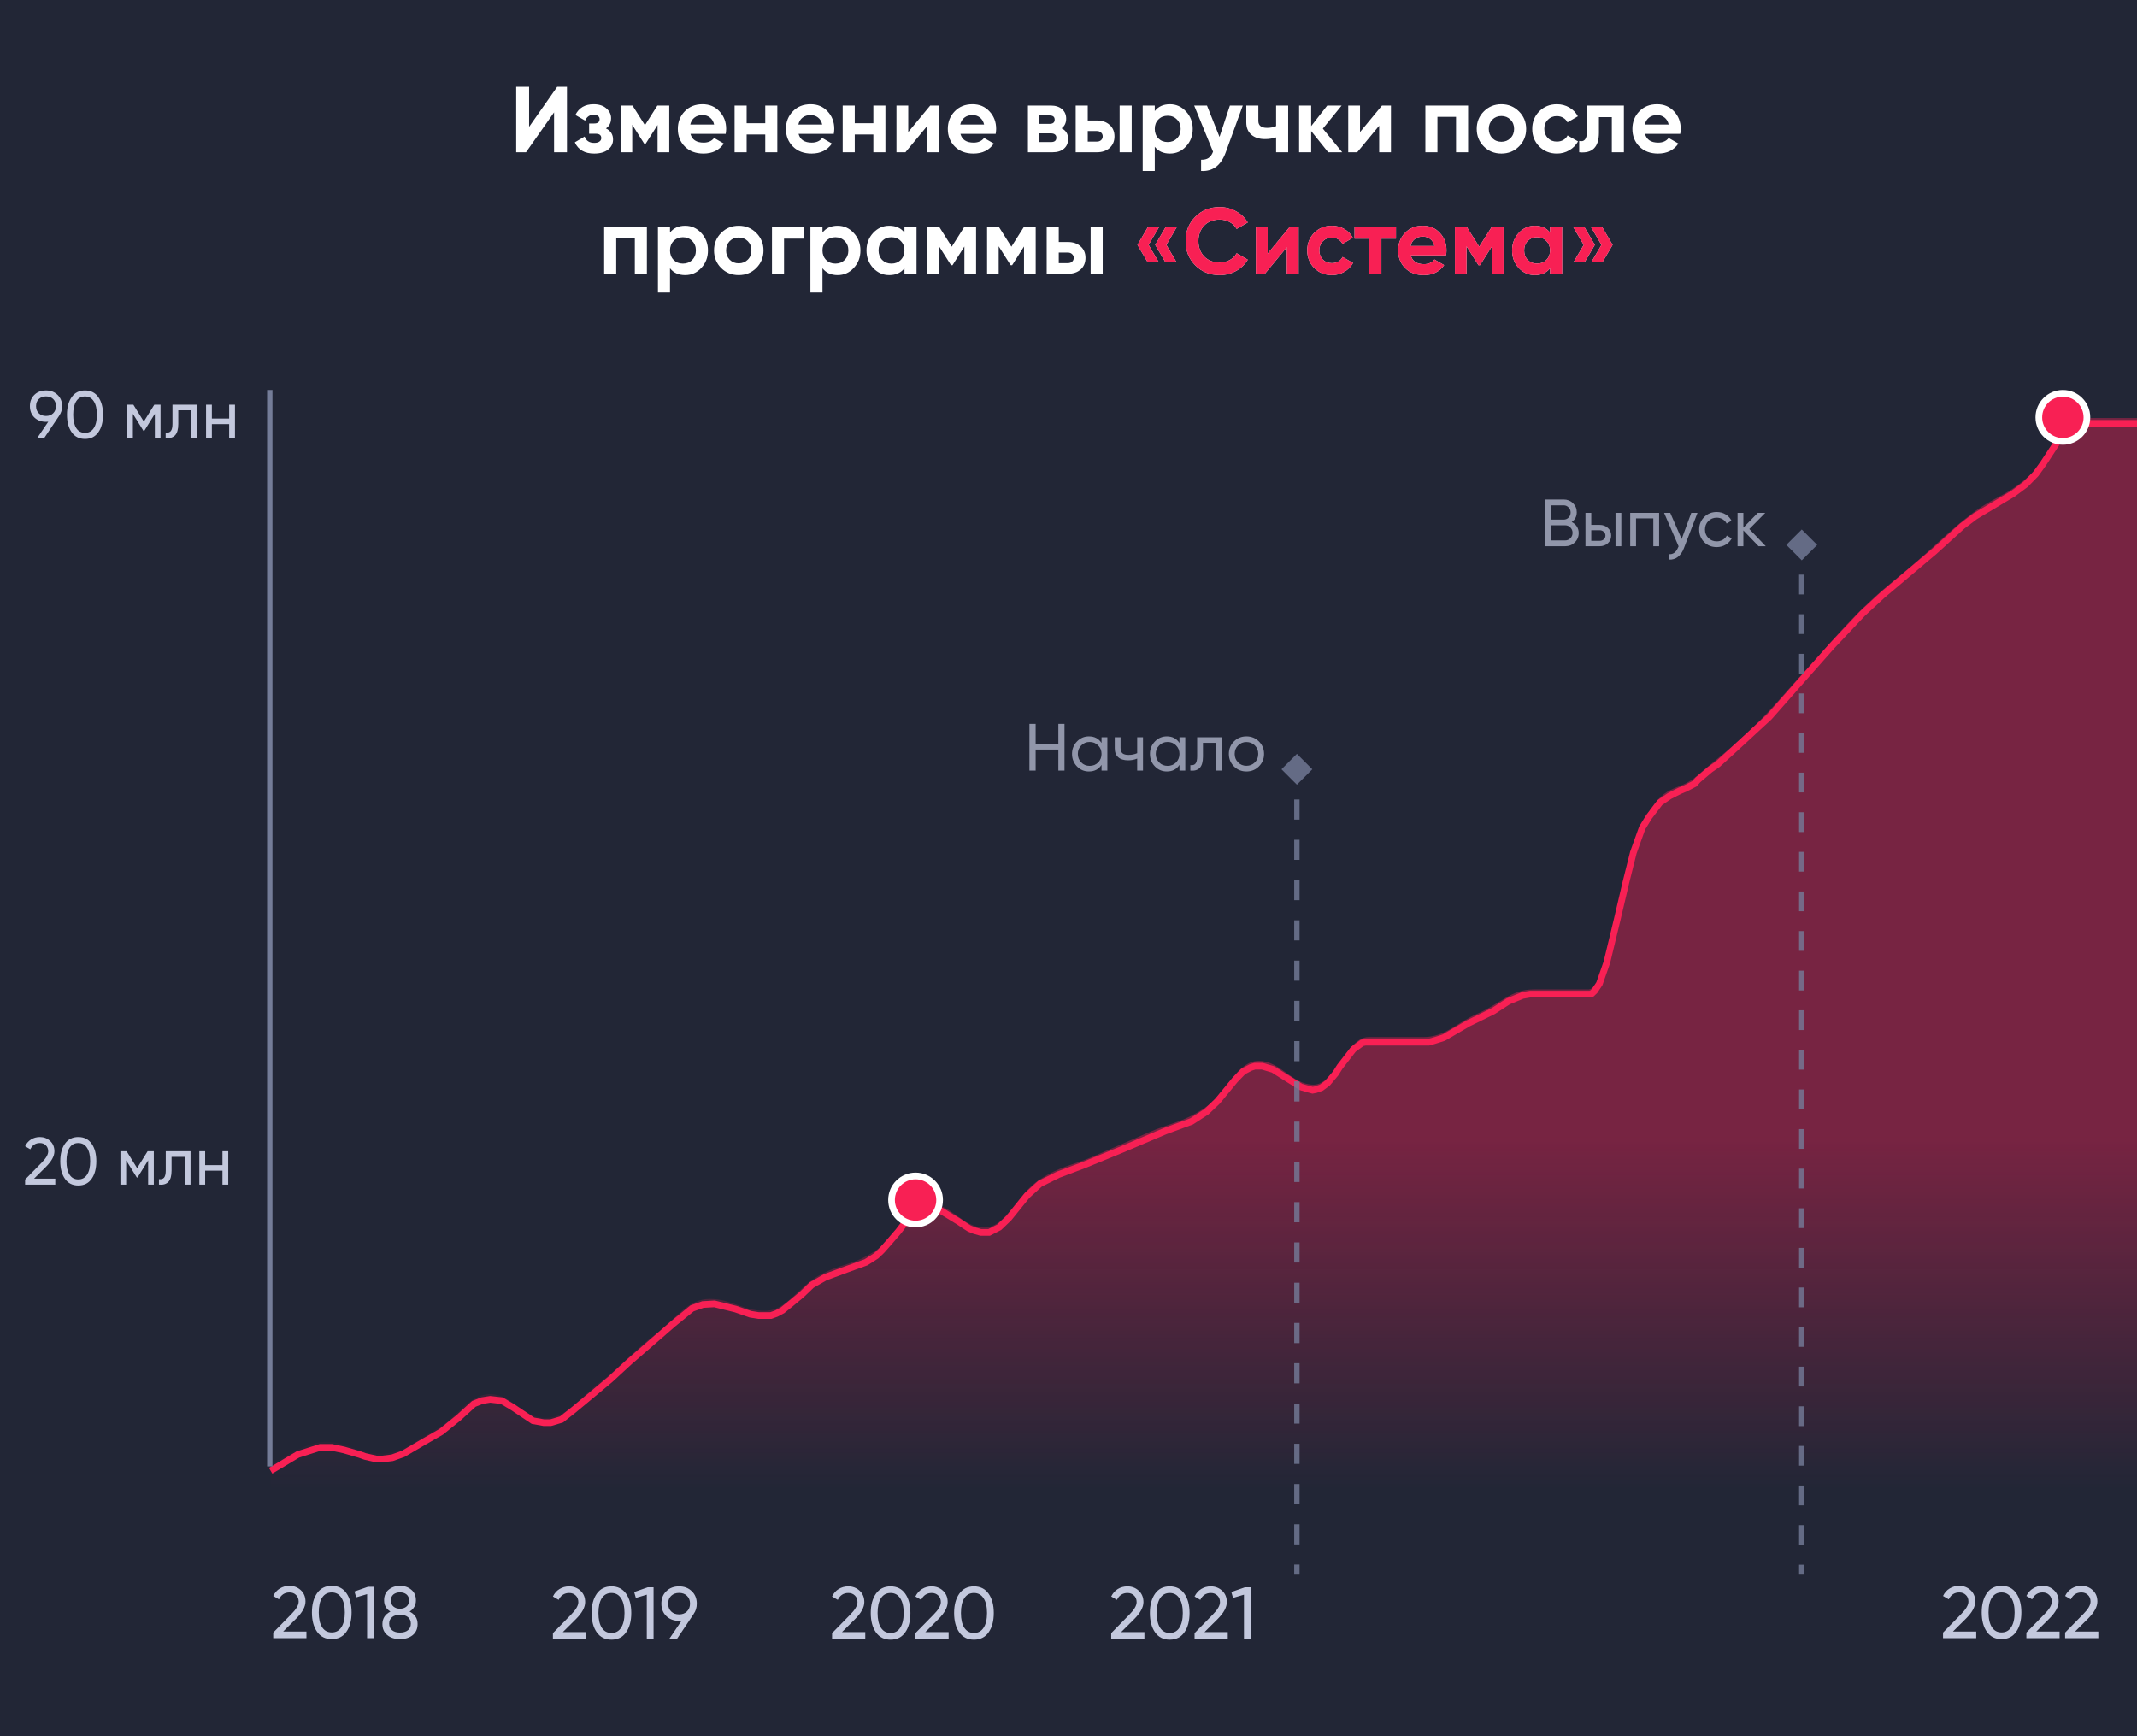 <?xml version="1.0" encoding="UTF-8"?> <svg xmlns="http://www.w3.org/2000/svg" width="1600" height="1300" viewBox="0 0 1600 1300" fill="none"> <g clip-path="url(#clip0_799_3379)"> <rect width="1600" height="1300" fill="#222636"></rect> <g filter="url(#filter0_d_799_3379)"> <path d="M202.617 1097.22L222.972 1085.07L239.765 1079.72H248.416L257.576 1081.66L269.28 1085.07L273.351 1086.52L282.002 1088.47H286.073L293.707 1087.5L301.849 1084.58L317.624 1075.34L330.346 1068.05L343.577 1057.35L354.772 1047.14L360.879 1044.71L366.985 1043.74L375.636 1044.71L383.778 1049.57L399.045 1059.78L407.187 1061.24H412.275L420.418 1058.81L429.068 1052L440.773 1042.28L457.057 1028.67L471.305 1015.54L504.383 986.856L518.122 975.674L526.264 972.757L534.915 972.271L550.691 976.16L561.886 980.049L567.992 981.022H577.152L581.223 979.563L585.803 977.132L592.419 971.784L600.052 965.464L607.685 958.171L617.863 952.337L633.638 946.503L648.395 941.155L656.029 936.293L660.1 932.403L665.697 926.083L672.822 917.818L676.893 912.47L678.928 910.525L680.129 909.553L680.455 909.066" stroke="#F82054" stroke-width="5"></path> </g> <g filter="url(#filter1_d_799_3379)"> <path d="M678.928 910.522L685.034 905.174L692.159 901.284H698.265L704.881 902.743L717.603 910.522L722.691 913.925L725.745 915.87L729.307 917.328L734.396 918.787H740.502L748.135 914.897L755.26 908.091L768.999 891.074L778.668 882.323L792.408 875.516L811.745 868.224L840.242 856.555L872.302 842.942L892.148 835.649L903.343 828.356L911.486 820.578L924.716 804.533L930.823 798.213L936.421 795.296L939.474 794.324H945.072L953.214 796.754L960.847 801.616L974.078 809.881L979.166 811.34L982.729 812.312L985.273 811.826L989.344 810.368L993.924 806.964L1000.03 799.672L1003.08 794.81L1013.26 781.683L1019.88 776.821L1022.42 776.335H1047.87H1069.75L1074.84 774.876L1080.94 772.931L1099.26 762.235L1118.09 752.998L1129.29 745.705L1139.97 741.329L1145.57 740.357H1153.2H1188.32H1190.35L1191.88 739.871L1193.91 737.926L1197.48 732.578L1203.07 716.534L1210.71 684.932L1217.32 656.733L1222.92 634.369L1229.54 615.893L1234.62 607.628L1242.77 596.932L1249.89 592.07L1257.52 588.181L1262.1 586.236L1268.72 582.833L1271.26 579.916L1280.42 572.137L1286.02 568.247L1295.69 559.496L1324.7 532.756L1349.12 505.043L1371.51 479.762L1394.41 455.452L1409.68 441.353L1448.35 408.779L1469.22 389.817L1478.89 382.525L1507.38 365.508L1516.54 358.701L1524.18 350.922L1529.77 343.143L1542.5 323.696L1550.64 314.945L1556.74 313H1561.32H1586.26H1600" stroke="#F82054" stroke-width="5"></path> </g> <path d="M202.617 1097.38C202.617 1097.38 227.277 1079.55 243.717 1079.55C260.156 1079.55 268.376 1088.47 284.816 1088.47C301.256 1088.47 309.476 1079.55 325.916 1070.64C342.355 1061.73 350.575 1043.9 367.015 1043.9C383.455 1043.9 391.675 1061.73 408.115 1061.73C424.554 1061.73 432.774 1047.46 449.214 1034.99C465.654 1022.51 473.874 1011.81 490.314 999.332C506.753 986.853 514.973 972.592 531.413 972.592C547.853 972.592 556.073 981.505 572.513 981.505C588.952 981.505 597.172 963.678 613.612 954.765C630.052 945.851 638.272 947.634 654.711 936.938C671.151 926.242 679.371 901.284 695.811 901.284C712.251 901.284 720.471 919.111 736.91 919.111C753.35 919.111 761.57 894.154 778.01 883.457C794.45 872.761 802.67 872.761 819.109 865.631C835.549 858.5 843.769 854.935 860.209 847.804C876.649 840.673 884.869 840.673 901.308 829.977C917.748 819.281 925.968 794.324 942.408 794.324C958.848 794.324 967.068 812.15 983.507 812.15C999.947 812.15 1008.17 776.497 1024.61 776.497C1041.05 776.497 1049.27 776.497 1065.71 776.497C1082.15 776.497 1090.37 765.801 1106.81 758.67C1123.25 751.539 1131.47 740.843 1147.91 740.843C1164.35 740.843 1172.56 740.843 1189 740.843C1205.44 740.843 1213.66 648.144 1230.1 616.056C1246.54 583.967 1254.76 594.663 1271.2 580.402C1287.64 566.141 1295.86 560.792 1312.3 544.748C1328.74 528.704 1336.96 518.008 1353.4 500.181C1369.84 482.355 1378.06 471.658 1394.5 455.614C1410.94 439.57 1419.16 434.222 1435.6 419.961C1452.04 405.699 1460.26 396.786 1476.7 384.307C1493.14 371.828 1501.36 371.828 1517.8 357.567C1534.24 343.306 1542.46 313 1558.9 313C1575.34 313 1600 313 1600 313V1115.21C1600 1115.21 1575.34 1115.21 1558.9 1115.21C1542.46 1115.21 1534.24 1115.21 1517.8 1115.21C1501.36 1115.21 1493.14 1115.21 1476.7 1115.21C1460.26 1115.21 1452.04 1115.21 1435.6 1115.21C1419.16 1115.21 1410.94 1115.21 1394.5 1115.21C1378.06 1115.21 1369.84 1115.21 1353.4 1115.21C1336.96 1115.21 1328.74 1115.21 1312.3 1115.21C1295.86 1115.21 1287.64 1115.21 1271.2 1115.21C1254.76 1115.21 1246.54 1115.21 1230.1 1115.21C1213.66 1115.21 1205.44 1115.21 1189 1115.21C1172.56 1115.21 1164.35 1115.21 1147.91 1115.21C1131.47 1115.21 1123.25 1115.21 1106.81 1115.21C1090.37 1115.21 1082.15 1115.21 1065.71 1115.21C1049.27 1115.21 1041.05 1115.21 1024.61 1115.21C1008.17 1115.21 999.947 1115.21 983.507 1115.21C967.068 1115.21 958.848 1115.21 942.408 1115.21C925.968 1115.21 917.748 1115.21 901.308 1115.21C884.869 1115.21 876.649 1115.21 860.209 1115.21C843.769 1115.21 835.549 1115.21 819.109 1115.21C802.67 1115.21 794.45 1115.21 778.01 1115.21C761.57 1115.21 753.35 1115.21 736.91 1115.21C720.471 1115.21 712.251 1115.21 695.811 1115.21C679.371 1115.21 671.151 1115.21 654.711 1115.21C638.272 1115.21 630.052 1115.21 613.612 1115.21C597.172 1115.21 588.952 1115.21 572.513 1115.21C556.073 1115.21 547.853 1115.21 531.413 1115.21C514.973 1115.21 506.753 1115.21 490.314 1115.21C473.874 1115.21 465.654 1115.21 449.214 1115.21C432.774 1115.21 424.554 1115.21 408.115 1115.21C391.675 1115.21 383.455 1115.21 367.015 1115.21C350.575 1115.21 342.355 1115.21 325.916 1115.21C309.476 1115.21 301.256 1115.21 284.816 1115.21C268.376 1115.21 260.156 1115.21 243.717 1115.21C227.277 1115.21 202.617 1115.21 202.617 1115.21V1097.38Z" fill="url(#paint0_linear_799_3379)" fill-opacity="0.8"></path> <path d="M229.436 1226.59H204.576V1222.41L218.161 1208.55C221.791 1204.92 223.606 1201.81 223.606 1199.2C223.606 1197.08 222.946 1195.41 221.626 1194.2C220.342 1192.95 218.729 1192.33 216.786 1192.33C213.156 1192.33 210.516 1194.05 208.866 1197.5L204.576 1194.97C205.749 1192.51 207.399 1190.64 209.526 1189.36C211.652 1188.04 214.054 1187.38 216.731 1187.38C219.994 1187.38 222.799 1188.44 225.146 1190.57C227.529 1192.73 228.721 1195.59 228.721 1199.15C228.721 1203.04 226.429 1207.27 221.846 1211.85L212.001 1221.64H229.436V1226.59ZM259.332 1221.86C256.766 1225.49 253.118 1227.31 248.388 1227.31C243.658 1227.31 240.009 1225.49 237.443 1221.86C234.839 1218.2 233.538 1213.36 233.538 1207.34C233.538 1201.33 234.839 1196.49 237.443 1192.82C240.009 1189.19 243.658 1187.38 248.388 1187.38C253.118 1187.38 256.766 1189.19 259.332 1192.82C261.936 1196.49 263.238 1201.33 263.238 1207.34C263.238 1213.36 261.936 1218.2 259.332 1221.86ZM238.653 1207.34C238.653 1212.11 239.496 1215.8 241.183 1218.4C242.869 1221 245.271 1222.3 248.388 1222.3C251.504 1222.3 253.906 1221 255.593 1218.4C257.316 1215.8 258.178 1212.11 258.178 1207.34C258.178 1202.58 257.316 1198.89 255.593 1196.29C253.906 1193.65 251.504 1192.33 248.388 1192.33C245.271 1192.33 242.869 1193.63 241.183 1196.23C239.496 1198.84 238.653 1202.54 238.653 1207.34ZM265.402 1191.61L275.522 1188.09H279.922V1226.59H274.862V1193.59L266.667 1196.01L265.402 1191.61ZM306.676 1206.68C310.673 1208.74 312.671 1211.85 312.671 1216.03C312.671 1219.55 311.443 1222.32 308.986 1224.34C306.493 1226.32 303.321 1227.31 299.471 1227.31C295.621 1227.31 292.468 1226.32 290.011 1224.34C287.555 1222.32 286.326 1219.55 286.326 1216.03C286.326 1211.85 288.325 1208.74 292.321 1206.68C289.168 1204.7 287.591 1201.9 287.591 1198.27C287.591 1194.79 288.746 1192.11 291.056 1190.24C293.403 1188.33 296.208 1187.38 299.471 1187.38C302.808 1187.38 305.613 1188.33 307.886 1190.24C310.233 1192.11 311.406 1194.79 311.406 1198.27C311.406 1201.9 309.83 1204.7 306.676 1206.68ZM299.471 1192.27C297.455 1192.27 295.805 1192.81 294.521 1193.87C293.275 1194.93 292.651 1196.44 292.651 1198.38C292.651 1200.29 293.293 1201.79 294.576 1202.89C295.86 1203.99 297.491 1204.54 299.471 1204.54C301.451 1204.54 303.083 1203.99 304.366 1202.89C305.65 1201.79 306.291 1200.29 306.291 1198.38C306.291 1196.44 305.668 1194.93 304.421 1193.87C303.175 1192.81 301.525 1192.27 299.471 1192.27ZM299.471 1222.41C301.965 1222.41 303.945 1221.83 305.411 1220.65C306.878 1219.48 307.611 1217.83 307.611 1215.7C307.611 1213.61 306.878 1211.98 305.411 1210.81C303.945 1209.64 301.965 1209.05 299.471 1209.05C297.015 1209.05 295.053 1209.64 293.586 1210.81C292.12 1211.98 291.386 1213.61 291.386 1215.7C291.386 1217.83 292.12 1219.48 293.586 1220.65C295.053 1221.83 297.015 1222.41 299.471 1222.41Z" fill="#C3C8DD"></path> <path d="M41.4 887H18.8V883.2L31.15 870.6C34.45 867.3 36.1 864.467 36.1 862.1C36.1 860.167 35.5 858.65 34.3 857.55C33.133 856.417 31.667 855.85 29.9 855.85C26.6 855.85 24.2 857.417 22.7 860.55L18.8 858.25C19.867 856.017 21.367 854.317 23.3 853.15C25.233 851.95 27.417 851.35 29.85 851.35C32.817 851.35 35.367 852.317 37.5 854.25C39.667 856.217 40.75 858.817 40.75 862.05C40.75 865.583 38.667 869.433 34.5 873.6L25.55 882.5H41.4V887ZM68.579 882.7C66.246 886 62.929 887.65 58.629 887.65C54.329 887.65 51.012 886 48.679 882.7C46.312 879.367 45.129 874.967 45.129 869.5C45.129 864.033 46.312 859.633 48.679 856.3C51.012 853 54.329 851.35 58.629 851.35C62.929 851.35 66.246 853 68.579 856.3C70.946 859.633 72.129 864.033 72.129 869.5C72.129 874.967 70.946 879.367 68.579 882.7ZM49.779 869.5C49.779 873.833 50.546 877.183 52.079 879.55C53.612 881.917 55.796 883.1 58.629 883.1C61.462 883.1 63.646 881.917 65.179 879.55C66.746 877.183 67.529 873.833 67.529 869.5C67.529 865.167 66.746 861.817 65.179 859.45C63.646 857.05 61.462 855.85 58.629 855.85C55.796 855.85 53.612 857.033 52.079 859.4C50.546 861.767 49.779 865.133 49.779 869.5ZM110.523 862H115.173V887H110.923V868.85L102.973 881.65H102.423L94.473 868.85V887H90.173V862H94.823L102.673 874.65L110.523 862ZM124.114 862H142.664V887H138.314V866.2H128.464V876.4C128.464 880.4 127.664 883.25 126.064 884.95C124.464 886.617 122.114 887.3 119.014 887V882.9C120.747 883.133 122.03 882.75 122.864 881.75C123.697 880.717 124.114 878.9 124.114 876.3V862ZM166.555 872.4V862H170.905V887H166.555V876.55H153.605V887H149.255V862H153.605V872.4H166.555Z" fill="#C3C8DD"></path> <path d="M46.5 304.1C46.5 306.833 45.783 309.183 44.35 311.15H44.4L33.1 328H27.85L36.15 315.75C35.15 315.817 34.583 315.85 34.45 315.85C30.917 315.85 28.017 314.767 25.75 312.6C23.517 310.4 22.4 307.567 22.4 304.1C22.4 300.6 23.517 297.783 25.75 295.65C27.983 293.45 30.883 292.35 34.45 292.35C37.95 292.35 40.833 293.45 43.1 295.65C45.367 297.817 46.5 300.633 46.5 304.1ZM34.45 296.8C32.25 296.8 30.45 297.467 29.05 298.8C27.683 300.133 27 301.9 27 304.1C27 306.3 27.683 308.083 29.05 309.45C30.45 310.783 32.25 311.45 34.45 311.45C36.65 311.45 38.433 310.783 39.8 309.45C41.2 308.083 41.9 306.3 41.9 304.1C41.9 301.9 41.217 300.133 39.85 298.8C38.483 297.467 36.683 296.8 34.45 296.8ZM73.604 323.7C71.271 327 67.954 328.65 63.654 328.65C59.354 328.65 56.038 327 53.704 323.7C51.338 320.367 50.154 315.967 50.154 310.5C50.154 305.033 51.338 300.633 53.704 297.3C56.038 294 59.354 292.35 63.654 292.35C67.954 292.35 71.271 294 73.604 297.3C75.971 300.633 77.154 305.033 77.154 310.5C77.154 315.967 75.971 320.367 73.604 323.7ZM54.804 310.5C54.804 314.833 55.571 318.183 57.104 320.55C58.638 322.917 60.821 324.1 63.654 324.1C66.488 324.1 68.671 322.917 70.204 320.55C71.771 318.183 72.554 314.833 72.554 310.5C72.554 306.167 71.771 302.817 70.204 300.45C68.671 298.05 66.488 296.85 63.654 296.85C60.821 296.85 58.638 298.033 57.104 300.4C55.571 302.767 54.804 306.133 54.804 310.5ZM115.548 303H120.198V328H115.948V309.85L107.998 322.65H107.448L99.498 309.85V328H95.198V303H99.848L107.698 315.65L115.548 303ZM129.139 303H147.689V328H143.339V307.2H133.489V317.4C133.489 321.4 132.689 324.25 131.089 325.95C129.489 327.617 127.139 328.3 124.039 328V323.9C125.772 324.133 127.056 323.75 127.889 322.75C128.722 321.717 129.139 319.9 129.139 317.3V303ZM171.58 313.4V303H175.93V328H171.58V317.55H158.63V328H154.28V303H158.63V313.4H171.58Z" fill="#C3C8DD"></path> <path d="M647.84 1227H622.98V1222.82L636.565 1208.96C640.195 1205.33 642.01 1202.21 642.01 1199.61C642.01 1197.48 641.35 1195.81 640.03 1194.6C638.747 1193.36 637.133 1192.73 635.19 1192.73C631.56 1192.73 628.92 1194.46 627.27 1197.9L622.98 1195.37C624.153 1192.92 625.803 1191.05 627.93 1189.76C630.057 1188.44 632.458 1187.78 635.135 1187.78C638.398 1187.78 641.203 1188.85 643.55 1190.97C645.933 1193.14 647.125 1196 647.125 1199.55C647.125 1203.44 644.833 1207.68 640.25 1212.26L630.405 1222.05H647.84V1227ZM677.737 1222.27C675.17 1225.9 671.522 1227.72 666.792 1227.72C662.062 1227.72 658.413 1225.9 655.847 1222.27C653.243 1218.6 651.942 1213.76 651.942 1207.75C651.942 1201.74 653.243 1196.9 655.847 1193.23C658.413 1189.6 662.062 1187.78 666.792 1187.78C671.522 1187.78 675.17 1189.6 677.737 1193.23C680.34 1196.9 681.642 1201.74 681.642 1207.75C681.642 1213.76 680.34 1218.6 677.737 1222.27ZM657.057 1207.75C657.057 1212.52 657.9 1216.2 659.587 1218.8C661.273 1221.41 663.675 1222.71 666.792 1222.71C669.908 1222.71 672.31 1221.41 673.997 1218.8C675.72 1216.2 676.582 1212.52 676.582 1207.75C676.582 1202.98 675.72 1199.3 673.997 1196.7C672.31 1194.05 669.908 1192.73 666.792 1192.73C663.675 1192.73 661.273 1194.04 659.587 1196.64C657.9 1199.24 657.057 1202.95 657.057 1207.75ZM710.252 1227H685.392V1222.82L698.977 1208.96C702.607 1205.33 704.422 1202.21 704.422 1199.61C704.422 1197.48 703.762 1195.81 702.442 1194.6C701.159 1193.36 699.545 1192.73 697.602 1192.73C693.972 1192.73 691.332 1194.46 689.682 1197.9L685.392 1195.37C686.565 1192.92 688.215 1191.05 690.342 1189.76C692.469 1188.44 694.87 1187.78 697.547 1187.78C700.81 1187.78 703.615 1188.85 705.962 1190.97C708.345 1193.14 709.537 1196 709.537 1199.55C709.537 1203.44 707.245 1207.68 702.662 1212.26L692.817 1222.05H710.252V1227ZM740.149 1222.27C737.582 1225.9 733.934 1227.72 729.204 1227.72C724.474 1227.72 720.826 1225.9 718.259 1222.27C715.656 1218.6 714.354 1213.76 714.354 1207.75C714.354 1201.74 715.656 1196.9 718.259 1193.23C720.826 1189.6 724.474 1187.78 729.204 1187.78C733.934 1187.78 737.582 1189.6 740.149 1193.23C742.752 1196.9 744.054 1201.74 744.054 1207.75C744.054 1213.76 742.752 1218.6 740.149 1222.27ZM719.469 1207.75C719.469 1212.52 720.312 1216.2 721.999 1218.8C723.686 1221.41 726.087 1222.71 729.204 1222.71C732.321 1222.71 734.722 1221.41 736.409 1218.8C738.132 1216.2 738.994 1212.52 738.994 1207.75C738.994 1202.98 738.132 1199.3 736.409 1196.7C734.722 1194.05 732.321 1192.73 729.204 1192.73C726.087 1192.73 723.686 1194.04 721.999 1196.64C720.312 1199.24 719.469 1202.95 719.469 1207.75Z" fill="#C3C8DD"></path> <path d="M856.84 1227H831.98V1222.82L845.565 1208.96C849.195 1205.33 851.01 1202.21 851.01 1199.61C851.01 1197.48 850.35 1195.81 849.03 1194.6C847.747 1193.36 846.133 1192.73 844.19 1192.73C840.56 1192.73 837.92 1194.46 836.27 1197.9L831.98 1195.37C833.153 1192.92 834.803 1191.05 836.93 1189.76C839.057 1188.44 841.458 1187.78 844.135 1187.78C847.398 1187.78 850.203 1188.85 852.55 1190.97C854.933 1193.14 856.125 1196 856.125 1199.55C856.125 1203.44 853.833 1207.68 849.25 1212.26L839.405 1222.05H856.84V1227ZM886.737 1222.27C884.17 1225.9 880.522 1227.72 875.792 1227.72C871.062 1227.72 867.413 1225.9 864.847 1222.27C862.243 1218.6 860.942 1213.76 860.942 1207.75C860.942 1201.74 862.243 1196.9 864.847 1193.23C867.413 1189.6 871.062 1187.78 875.792 1187.78C880.522 1187.78 884.17 1189.6 886.737 1193.23C889.34 1196.9 890.642 1201.74 890.642 1207.75C890.642 1213.76 889.34 1218.6 886.737 1222.27ZM866.057 1207.75C866.057 1212.52 866.9 1216.2 868.587 1218.8C870.273 1221.41 872.675 1222.71 875.792 1222.71C878.908 1222.71 881.31 1221.41 882.997 1218.8C884.72 1216.2 885.582 1212.52 885.582 1207.75C885.582 1202.98 884.72 1199.3 882.997 1196.7C881.31 1194.05 878.908 1192.73 875.792 1192.73C872.675 1192.73 870.273 1194.04 868.587 1196.64C866.9 1199.24 866.057 1202.95 866.057 1207.75ZM919.252 1227H894.392V1222.82L907.977 1208.96C911.607 1205.33 913.422 1202.21 913.422 1199.61C913.422 1197.48 912.762 1195.81 911.442 1194.6C910.159 1193.36 908.545 1192.73 906.602 1192.73C902.972 1192.73 900.332 1194.46 898.682 1197.9L894.392 1195.37C895.565 1192.92 897.215 1191.05 899.342 1189.76C901.469 1188.44 903.87 1187.78 906.547 1187.78C909.81 1187.78 912.615 1188.85 914.962 1190.97C917.345 1193.14 918.537 1196 918.537 1199.55C918.537 1203.44 916.245 1207.68 911.662 1212.26L901.817 1222.05H919.252V1227ZM921.917 1192.02L932.037 1188.5H936.437V1227H931.377V1194L923.182 1196.42L921.917 1192.02Z" fill="#C3C8DD"></path> <path d="M1479.63 1226.59H1454.77V1222.41L1468.35 1208.55C1471.98 1204.92 1473.8 1201.81 1473.8 1199.2C1473.8 1197.08 1473.14 1195.41 1471.82 1194.2C1470.53 1192.95 1468.92 1192.33 1466.98 1192.33C1463.35 1192.33 1460.71 1194.05 1459.06 1197.5L1454.77 1194.97C1455.94 1192.51 1457.59 1190.64 1459.72 1189.36C1461.84 1188.04 1464.24 1187.38 1466.92 1187.38C1470.18 1187.38 1472.99 1188.44 1475.34 1190.57C1477.72 1192.73 1478.91 1195.59 1478.91 1199.15C1478.91 1203.04 1476.62 1207.27 1472.04 1211.85L1462.19 1221.64H1479.63V1226.59ZM1509.52 1221.86C1506.96 1225.49 1503.31 1227.31 1498.58 1227.31C1493.85 1227.31 1490.2 1225.49 1487.63 1221.86C1485.03 1218.2 1483.73 1213.36 1483.73 1207.34C1483.73 1201.33 1485.03 1196.49 1487.63 1192.82C1490.2 1189.19 1493.85 1187.38 1498.58 1187.38C1503.31 1187.38 1506.96 1189.19 1509.52 1192.82C1512.13 1196.49 1513.43 1201.33 1513.43 1207.34C1513.43 1213.36 1512.13 1218.2 1509.52 1221.86ZM1488.84 1207.34C1488.84 1212.11 1489.69 1215.8 1491.37 1218.4C1493.06 1221 1495.46 1222.3 1498.58 1222.3C1501.69 1222.3 1504.1 1221 1505.78 1218.4C1507.51 1215.8 1508.37 1212.11 1508.37 1207.34C1508.37 1202.58 1507.51 1198.89 1505.78 1196.29C1504.1 1193.65 1501.69 1192.33 1498.58 1192.33C1495.46 1192.33 1493.06 1193.63 1491.37 1196.23C1489.69 1198.84 1488.84 1202.54 1488.84 1207.34ZM1542.04 1226.59H1517.18V1222.41L1530.76 1208.55C1534.39 1204.92 1536.21 1201.81 1536.21 1199.2C1536.21 1197.08 1535.55 1195.41 1534.23 1194.2C1532.94 1192.95 1531.33 1192.33 1529.39 1192.33C1525.76 1192.33 1523.12 1194.05 1521.47 1197.5L1517.18 1194.97C1518.35 1192.51 1520 1190.64 1522.13 1189.36C1524.25 1188.04 1526.66 1187.38 1529.33 1187.38C1532.6 1187.38 1535.4 1188.44 1537.75 1190.57C1540.13 1192.73 1541.32 1195.59 1541.32 1199.15C1541.32 1203.04 1539.03 1207.27 1534.45 1211.85L1524.6 1221.64H1542.04V1226.59ZM1571.04 1226.59H1546.18V1222.41L1559.77 1208.55C1563.4 1204.92 1565.21 1201.81 1565.21 1199.2C1565.21 1197.08 1564.55 1195.41 1563.23 1194.2C1561.95 1192.95 1560.33 1192.33 1558.39 1192.33C1554.76 1192.33 1552.12 1194.05 1550.47 1197.5L1546.18 1194.97C1547.35 1192.51 1549 1190.64 1551.13 1189.36C1553.26 1188.04 1555.66 1187.38 1558.34 1187.38C1561.6 1187.38 1564.4 1188.44 1566.75 1190.57C1569.13 1192.73 1570.33 1195.59 1570.33 1199.15C1570.33 1203.04 1568.03 1207.27 1563.45 1211.85L1553.61 1221.64H1571.04V1226.59Z" fill="#C3C8DD"></path> <path d="M438.84 1227H413.98V1222.82L427.565 1208.96C431.195 1205.33 433.01 1202.21 433.01 1199.61C433.01 1197.48 432.35 1195.81 431.03 1194.6C429.747 1193.36 428.133 1192.73 426.19 1192.73C422.56 1192.73 419.92 1194.46 418.27 1197.9L413.98 1195.37C415.153 1192.92 416.803 1191.05 418.93 1189.76C421.057 1188.44 423.458 1187.78 426.135 1187.78C429.398 1187.78 432.203 1188.85 434.55 1190.97C436.933 1193.14 438.125 1196 438.125 1199.55C438.125 1203.44 435.833 1207.68 431.25 1212.26L421.405 1222.05H438.84V1227ZM468.737 1222.27C466.17 1225.9 462.522 1227.72 457.792 1227.72C453.062 1227.72 449.413 1225.9 446.847 1222.27C444.243 1218.6 442.942 1213.76 442.942 1207.75C442.942 1201.74 444.243 1196.9 446.847 1193.23C449.413 1189.6 453.062 1187.78 457.792 1187.78C462.522 1187.78 466.17 1189.6 468.737 1193.23C471.34 1196.9 472.642 1201.74 472.642 1207.75C472.642 1213.76 471.34 1218.6 468.737 1222.27ZM448.057 1207.75C448.057 1212.52 448.9 1216.2 450.587 1218.8C452.273 1221.41 454.675 1222.71 457.792 1222.71C460.908 1222.71 463.31 1221.41 464.997 1218.8C466.72 1216.2 467.582 1212.52 467.582 1207.75C467.582 1202.98 466.72 1199.3 464.997 1196.7C463.31 1194.05 460.908 1192.73 457.792 1192.73C454.675 1192.73 452.273 1194.04 450.587 1196.64C448.9 1199.24 448.057 1202.95 448.057 1207.75ZM474.806 1192.02L484.926 1188.5H489.326V1227H484.266V1194L476.071 1196.42L474.806 1192.02ZM521.691 1200.71C521.691 1203.72 520.902 1206.3 519.326 1208.46H519.381L506.951 1227H501.176L510.306 1213.52C509.206 1213.6 508.582 1213.63 508.436 1213.63C504.549 1213.63 501.359 1212.44 498.866 1210.06C496.409 1207.64 495.181 1204.52 495.181 1200.71C495.181 1196.86 496.409 1193.76 498.866 1191.41C501.322 1188.99 504.512 1187.78 508.436 1187.78C512.286 1187.78 515.457 1188.99 517.951 1191.41C520.444 1193.8 521.691 1196.9 521.691 1200.71ZM508.436 1192.68C506.016 1192.68 504.036 1193.41 502.496 1194.88C500.992 1196.35 500.241 1198.29 500.241 1200.71C500.241 1203.13 500.992 1205.09 502.496 1206.59C504.036 1208.06 506.016 1208.79 508.436 1208.79C510.856 1208.79 512.817 1208.06 514.321 1206.59C515.861 1205.09 516.631 1203.13 516.631 1200.71C516.631 1198.29 515.879 1196.35 514.376 1194.88C512.872 1193.41 510.892 1192.68 508.436 1192.68Z" fill="#C3C8DD"></path> <circle cx="685.5" cy="898.5" r="18" fill="#F82054" stroke="white" stroke-width="5"></circle> <circle cx="1544.5" cy="312.5" r="18" fill="#F82054" stroke="white" stroke-width="5"></circle> <line x1="202" y1="292" x2="202" y2="1098" stroke="#747C98" stroke-width="4"></line> <path d="M971 564.453L959.453 576L971 587.547L982.547 576L971 564.453ZM969 576L969 583.538L973 583.538L973 576L969 576ZM969 598.612L969 613.688L973 613.688L973 598.612L969 598.612ZM969 628.763L969 643.838L973 643.838L973 628.763L969 628.763ZM969 658.913L969 673.987L973 673.987L973 658.913L969 658.913ZM969 689.062L969 704.137L973 704.137L973 689.062L969 689.062ZM969 719.213L969 734.287L973 734.287L973 719.213L969 719.213ZM969 749.363L969 764.437L973 764.437L973 749.362L969 749.363ZM969 779.512L969 794.587L973 794.587L973 779.512L969 779.512ZM969 809.662L969 824.737L973 824.737L973 809.662L969 809.662ZM969 839.812L969 854.887L973 854.887L973 839.812L969 839.812ZM969 869.962L969 885.037L973 885.037L973 869.962L969 869.962ZM969 900.113L969 915.188L973 915.188L973 900.113L969 900.113ZM969 930.263L969 945.338L973 945.338L973 930.263L969 930.263ZM969 960.413L969 975.488L973 975.488L973 960.413L969 960.413ZM969 990.563L969 1005.64L973 1005.64L973 990.563L969 990.563ZM969 1020.71L969 1035.79L973 1035.79L973 1020.71L969 1020.71ZM969 1050.86L969 1065.94L973 1065.94L973 1050.86L969 1050.86ZM969 1081.01L969 1096.09L973 1096.09L973 1081.01L969 1081.01ZM969 1111.16L969 1126.24L973 1126.24L973 1111.16L969 1111.16ZM969 1141.31L969 1156.39L973 1156.39L973 1141.31L969 1141.31ZM969 1171.46L969 1179L973 1179L973 1171.46L969 1171.46Z" fill="#747C98" fill-opacity="0.8"></path> <path d="M792.4 556.85V542H797V577H792.4V561.25H775.4V577H770.75V542H775.4V556.85H792.4ZM824.74 556.3V552H829.09V577H824.74V572.7C822.607 576 819.457 577.65 815.29 577.65C811.757 577.65 808.774 576.383 806.34 573.85C803.874 571.283 802.64 568.167 802.64 564.5C802.64 560.867 803.874 557.767 806.34 555.2C808.807 552.633 811.79 551.35 815.29 551.35C819.457 551.35 822.607 553 824.74 556.3ZM815.84 573.45C818.374 573.45 820.49 572.6 822.19 570.9C823.89 569.133 824.74 567 824.74 564.5C824.74 561.967 823.89 559.85 822.19 558.15C820.49 556.417 818.374 555.55 815.84 555.55C813.34 555.55 811.24 556.417 809.54 558.15C807.84 559.85 806.99 561.967 806.99 564.5C806.99 567 807.84 569.133 809.54 570.9C811.24 572.6 813.34 573.45 815.84 573.45ZM851.431 563.95V552H855.781V577H851.431V568C849.398 568.867 847.148 569.3 844.681 569.3C841.448 569.3 838.964 568.533 837.231 567C835.498 565.467 834.631 563.233 834.631 560.3V552H838.981V560.05C838.981 561.883 839.464 563.217 840.431 564.05C841.431 564.85 842.948 565.25 844.981 565.25C847.281 565.25 849.431 564.817 851.431 563.95ZM883.09 556.3V552H887.44V577H883.09V572.7C880.957 576 877.807 577.65 873.64 577.65C870.107 577.65 867.123 576.383 864.69 573.85C862.223 571.283 860.99 568.167 860.99 564.5C860.99 560.867 862.223 557.767 864.69 555.2C867.157 552.633 870.14 551.35 873.64 551.35C877.807 551.35 880.957 553 883.09 556.3ZM874.19 573.45C876.723 573.45 878.84 572.6 880.54 570.9C882.24 569.133 883.09 567 883.09 564.5C883.09 561.967 882.24 559.85 880.54 558.15C878.84 556.417 876.723 555.55 874.19 555.55C871.69 555.55 869.59 556.417 867.89 558.15C866.19 559.85 865.34 561.967 865.34 564.5C865.34 567 866.19 569.133 867.89 570.9C869.59 572.6 871.69 573.45 874.19 573.45ZM896.33 552H914.88V577H910.53V556.2H900.68V566.4C900.68 570.4 899.88 573.25 898.28 574.95C896.68 576.617 894.33 577.3 891.23 577V572.9C892.964 573.133 894.247 572.75 895.08 571.75C895.914 570.717 896.33 568.9 896.33 566.3V552ZM942.572 573.85C940.039 576.383 936.922 577.65 933.222 577.65C929.522 577.65 926.405 576.383 923.872 573.85C921.339 571.317 920.072 568.2 920.072 564.5C920.072 560.8 921.339 557.683 923.872 555.15C926.405 552.617 929.522 551.35 933.222 551.35C936.922 551.35 940.039 552.617 942.572 555.15C945.139 557.717 946.422 560.833 946.422 564.5C946.422 568.167 945.139 571.283 942.572 573.85ZM933.222 573.4C935.722 573.4 937.822 572.55 939.522 570.85C941.222 569.15 942.072 567.033 942.072 564.5C942.072 561.967 941.222 559.85 939.522 558.15C937.822 556.45 935.722 555.6 933.222 555.6C930.755 555.6 928.672 556.45 926.972 558.15C925.272 559.85 924.422 561.967 924.422 564.5C924.422 567.033 925.272 569.15 926.972 570.85C928.672 572.55 930.755 573.4 933.222 573.4Z" fill="#ACB1C6" fill-opacity="0.8"></path> <path d="M1349 396.453L1337.45 408L1349 419.547L1360.55 408L1349 396.453ZM1347 408L1347 415.413L1351 415.413L1351 408L1347 408ZM1347 430.24L1347 445.067L1351 445.067L1351 430.24L1347 430.24ZM1347 459.894L1347 474.721L1351 474.721L1351 459.894L1347 459.894ZM1347 489.548L1347 504.375L1351 504.375L1351 489.548L1347 489.548ZM1347 519.202L1347 534.029L1351 534.029L1351 519.202L1347 519.202ZM1347 548.856L1347 563.683L1351 563.683L1351 548.856L1347 548.856ZM1347 578.51L1347 593.337L1351 593.337L1351 578.51L1347 578.51ZM1347 608.163L1347 622.99L1351 622.99L1351 608.163L1347 608.163ZM1347 637.817L1347 652.644L1351 652.644L1351 637.817L1347 637.817ZM1347 667.471L1347 682.298L1351 682.298L1351 667.471L1347 667.471ZM1347 697.125L1347 711.952L1351 711.952L1351 697.125L1347 697.125ZM1347 726.779L1347 741.606L1351 741.606L1351 726.779L1347 726.779ZM1347 756.433L1347 771.26L1351 771.26L1351 756.433L1347 756.433ZM1347 786.087L1347 800.914L1351 800.914L1351 786.087L1347 786.087ZM1347 815.74L1347 830.567L1351 830.567L1351 815.74L1347 815.74ZM1347 845.394L1347 860.221L1351 860.221L1351 845.394L1347 845.394ZM1347 875.048L1347 889.875L1351 889.875L1351 875.048L1347 875.048ZM1347 904.702L1347 919.529L1351 919.529L1351 904.702L1347 904.702ZM1347 934.356L1347 949.183L1351 949.183L1351 934.356L1347 934.356ZM1347 964.01L1347 978.837L1351 978.837L1351 964.01L1347 964.01ZM1347 993.664L1347 1008.49L1351 1008.49L1351 993.664L1347 993.664ZM1347 1023.32L1347 1038.14L1351 1038.14L1351 1023.32L1347 1023.32ZM1347 1052.97L1347 1067.8L1351 1067.8L1351 1052.97L1347 1052.97ZM1347 1082.62L1347 1097.45L1351 1097.45L1351 1082.62L1347 1082.62ZM1347 1112.28L1347 1127.11L1351 1127.11L1351 1112.28L1347 1112.28ZM1347 1141.93L1347 1156.76L1351 1156.76L1351 1141.93L1347 1141.93ZM1347 1171.59L1347 1179L1351 1179L1351 1171.59L1347 1171.59Z" fill="#747C98" fill-opacity="0.8"></path> <path d="M1176.75 390.85C1178.38 391.65 1179.67 392.767 1180.6 394.2C1181.53 395.633 1182 397.267 1182 399.1C1182 401.9 1181.02 404.25 1179.05 406.15C1177.08 408.05 1174.68 409 1171.85 409H1156.75V374H1170.75C1173.52 374 1175.83 374.917 1177.7 376.75C1179.6 378.583 1180.55 380.85 1180.55 383.55C1180.55 386.683 1179.28 389.117 1176.75 390.85ZM1170.75 378.35H1161.4V389.05H1170.75C1172.22 389.05 1173.45 388.533 1174.45 387.5C1175.45 386.467 1175.95 385.2 1175.95 383.7C1175.95 382.233 1175.43 380.983 1174.4 379.95C1173.4 378.883 1172.18 378.35 1170.75 378.35ZM1161.4 404.65H1171.85C1173.42 404.65 1174.73 404.1 1175.8 403C1176.87 401.9 1177.4 400.55 1177.4 398.95C1177.4 397.383 1176.85 396.05 1175.75 394.95C1174.72 393.85 1173.42 393.3 1171.85 393.3H1161.4V404.65ZM1191.41 393H1197.61C1200.11 393 1202.18 393.75 1203.81 395.25C1205.48 396.717 1206.31 398.633 1206.31 401C1206.31 403.367 1205.48 405.3 1203.81 406.8C1202.15 408.267 1200.08 409 1197.61 409H1187.06V384H1191.41V393ZM1209.56 409V384H1213.91V409H1209.56ZM1191.41 404.95H1197.61C1198.88 404.95 1199.93 404.583 1200.76 403.85C1201.6 403.117 1202.01 402.167 1202.01 401C1202.01 399.833 1201.58 398.883 1200.71 398.15C1199.88 397.383 1198.85 397 1197.61 397H1191.41V404.95ZM1220.56 384H1242.21V409H1237.86V388.15H1224.91V409H1220.56V384ZM1259.08 403.6L1266.28 384H1270.93L1260.73 410.55C1259.66 413.383 1258.16 415.533 1256.23 417C1254.3 418.5 1252.1 419.167 1249.63 419V414.95C1252.66 415.183 1254.91 413.517 1256.38 409.95L1256.78 409.05L1245.93 384H1250.53L1259.08 403.6ZM1285.34 409.65C1281.57 409.65 1278.44 408.4 1275.94 405.9C1273.44 403.367 1272.19 400.233 1272.19 396.5C1272.19 392.767 1273.44 389.65 1275.94 387.15C1278.44 384.617 1281.57 383.35 1285.34 383.35C1287.8 383.35 1290.02 383.95 1291.99 385.15C1293.95 386.317 1295.42 387.9 1296.39 389.9L1292.74 392C1292.1 390.667 1291.12 389.6 1289.79 388.8C1288.49 388 1287 387.6 1285.34 387.6C1282.84 387.6 1280.74 388.45 1279.04 390.15C1277.37 391.883 1276.54 394 1276.54 396.5C1276.54 398.967 1277.37 401.067 1279.04 402.8C1280.74 404.5 1282.84 405.35 1285.34 405.35C1287 405.35 1288.5 404.967 1289.84 404.2C1291.17 403.4 1292.19 402.333 1292.89 401L1296.59 403.15C1295.49 405.15 1293.94 406.733 1291.94 407.9C1289.94 409.067 1287.74 409.65 1285.34 409.65ZM1309.73 396.1L1322.08 409H1316.68L1305.28 397.15V409H1300.93V384H1305.28V395.05L1316.08 384H1321.68L1309.73 396.1Z" fill="#ACB1C6" fill-opacity="0.8"></path> <path d="M424.498 114H414.838V84.11L393.838 114H386.488V65H396.148V94.96L417.148 65H424.498V114ZM453.678 96.15C457.225 97.877 458.998 100.653 458.998 104.48C458.998 107.56 457.738 110.08 455.218 112.04C452.698 114 449.245 114.98 444.858 114.98C437.765 114.98 432.935 112.18 430.368 106.58L437.718 102.24C438.838 105.413 441.241 107 444.928 107C446.608 107 447.891 106.673 448.778 106.02C449.711 105.367 450.178 104.48 450.178 103.36C450.178 101.213 448.801 100.14 446.048 100.14H441.078V92.44H444.858C447.565 92.44 448.918 91.367 448.918 89.22C448.918 88.193 448.521 87.377 447.728 86.77C446.935 86.163 445.885 85.86 444.578 85.86C441.591 85.86 439.421 87.33 438.068 90.27L430.788 86.07C433.448 80.703 437.998 78.02 444.438 78.02C448.451 78.02 451.625 79.047 453.958 81.1C456.338 83.153 457.528 85.603 457.528 88.45C457.528 91.857 456.245 94.423 453.678 96.15ZM492.192 79H501.082V114H492.332V93.56L483.442 107.56H482.322L473.362 93.42V114H464.682V79H473.572L482.882 93.7L492.192 79ZM543.34 100.21H516.95C518.117 104.597 521.407 106.79 526.82 106.79C530.274 106.79 532.887 105.623 534.66 103.29L541.94 107.49C538.487 112.483 533.4 114.98 526.68 114.98C520.894 114.98 516.25 113.23 512.75 109.73C509.25 106.23 507.5 101.82 507.5 96.5C507.5 91.273 509.227 86.887 512.68 83.34C516.087 79.793 520.52 78.02 525.98 78.02C531.16 78.02 535.384 79.793 538.65 83.34C542.01 86.887 543.69 91.273 543.69 96.5C543.69 97.48 543.574 98.717 543.34 100.21ZM516.81 93.21H534.66C534.147 90.923 533.097 89.173 531.51 87.96C529.97 86.747 528.127 86.14 525.98 86.14C523.554 86.14 521.547 86.77 519.96 88.03C518.374 89.243 517.324 90.97 516.81 93.21ZM572.954 92.23V79H581.984V114H572.954V100.7H559.024V114H549.994V79H559.024V92.23H572.954ZM624.278 100.21H597.888C599.055 104.597 602.345 106.79 607.758 106.79C611.211 106.79 613.825 105.623 615.598 103.29L622.878 107.49C619.425 112.483 614.338 114.98 607.618 114.98C601.831 114.98 597.188 113.23 593.688 109.73C590.188 106.23 588.438 101.82 588.438 96.5C588.438 91.273 590.165 86.887 593.618 83.34C597.025 79.793 601.458 78.02 606.918 78.02C612.098 78.02 616.321 79.793 619.588 83.34C622.948 86.887 624.628 91.273 624.628 96.5C624.628 97.48 624.511 98.717 624.278 100.21ZM597.748 93.21H615.598C615.085 90.923 614.035 89.173 612.448 87.96C610.908 86.747 609.065 86.14 606.918 86.14C604.491 86.14 602.485 86.77 600.898 88.03C599.311 89.243 598.261 90.97 597.748 93.21ZM653.892 92.23V79H662.922V114H653.892V100.7H639.962V114H630.932V79H639.962V92.23H653.892ZM680.015 98.88L696.465 79H703.185V114H694.365V94.12L677.915 114H671.195V79H680.015V98.88ZM745.479 100.21H719.089C720.256 104.597 723.546 106.79 728.959 106.79C732.412 106.79 735.026 105.623 736.799 103.29L744.079 107.49C740.626 112.483 735.539 114.98 728.819 114.98C723.032 114.98 718.389 113.23 714.889 109.73C711.389 106.23 709.639 101.82 709.639 96.5C709.639 91.273 711.366 86.887 714.819 83.34C718.226 79.793 722.659 78.02 728.119 78.02C733.299 78.02 737.522 79.793 740.789 83.34C744.149 86.887 745.829 91.273 745.829 96.5C745.829 97.48 745.712 98.717 745.479 100.21ZM718.949 93.21H736.799C736.286 90.923 735.236 89.173 733.649 87.96C732.109 86.747 730.266 86.14 728.119 86.14C725.692 86.14 723.686 86.77 722.099 88.03C720.512 89.243 719.462 90.97 718.949 93.21ZM794.833 96.08C798.1 97.667 799.733 100.327 799.733 104.06C799.733 107.047 798.706 109.45 796.653 111.27C794.6 113.09 791.73 114 788.043 114H769.633V79H786.643C790.283 79 793.13 79.91 795.183 81.73C797.236 83.503 798.263 85.883 798.263 88.87C798.263 91.95 797.12 94.353 794.833 96.08ZM785.803 86.42H778.103V92.72H785.803C788.37 92.72 789.653 91.67 789.653 89.57C789.653 87.47 788.37 86.42 785.803 86.42ZM778.103 106.37H786.993C789.606 106.37 790.913 105.25 790.913 103.01C790.913 102.03 790.563 101.26 789.863 100.7C789.163 100.14 788.206 99.86 786.993 99.86H778.103V106.37ZM814.415 90.2H821.205C825.172 90.2 828.368 91.297 830.795 93.49C833.222 95.637 834.435 98.507 834.435 102.1C834.435 105.693 833.222 108.587 830.795 110.78C828.368 112.927 825.172 114 821.205 114H805.385V79H814.415V90.2ZM838.285 114V79H847.315V114H838.285ZM814.415 106.02H821.275C822.535 106.02 823.562 105.67 824.355 104.97C825.195 104.223 825.615 103.267 825.615 102.1C825.615 100.933 825.195 99.977 824.355 99.23C823.562 98.483 822.535 98.11 821.275 98.11H814.415V106.02ZM875.931 78.02C880.644 78.02 884.657 79.817 887.971 83.41C891.331 87.003 893.011 91.367 893.011 96.5C893.011 101.727 891.331 106.113 887.971 109.66C884.704 113.207 880.691 114.98 875.931 114.98C871.031 114.98 867.251 113.277 864.591 109.87V128H855.561V79H864.591V83.13C867.251 79.723 871.031 78.02 875.931 78.02ZM867.321 103.64C869.141 105.46 871.451 106.37 874.251 106.37C877.051 106.37 879.361 105.46 881.181 103.64C883.047 101.773 883.981 99.393 883.981 96.5C883.981 93.607 883.047 91.25 881.181 89.43C879.361 87.563 877.051 86.63 874.251 86.63C871.451 86.63 869.141 87.563 867.321 89.43C865.501 91.25 864.591 93.607 864.591 96.5C864.591 99.393 865.501 101.773 867.321 103.64ZM913.062 102.52L920.832 79H930.492L917.752 114C914.205 123.847 908.045 128.513 899.272 128V119.6C901.652 119.647 903.519 119.203 904.872 118.27C906.272 117.337 907.392 115.773 908.232 113.58L894.092 79H903.682L913.062 102.52ZM955.439 94.4V79H964.469V114H955.439V102.87C952.826 103.71 950.049 104.13 947.109 104.13C942.816 104.13 939.409 103.033 936.889 100.84C934.369 98.647 933.109 95.543 933.109 91.53V79H942.139V90.48C942.139 93.98 944.309 95.73 948.649 95.73C951.216 95.73 953.479 95.287 955.439 94.4ZM990.44 96.29L1004.93 114H994.43L981.69 98.11V114H972.66V79H981.69V94.4L993.73 79H1004.51L990.44 96.29ZM1018.26 98.88L1034.71 79H1041.43V114H1032.61V94.12L1016.16 114H1009.44V79H1018.26V98.88ZM1067.2 79H1099.19V114H1090.16V87.47H1076.23V114H1067.2V79ZM1137.28 109.66C1133.74 113.207 1129.35 114.98 1124.12 114.98C1118.9 114.98 1114.51 113.207 1110.96 109.66C1107.42 106.113 1105.64 101.727 1105.64 96.5C1105.64 91.32 1107.42 86.957 1110.96 83.41C1114.56 79.817 1118.94 78.02 1124.12 78.02C1129.3 78.02 1133.69 79.817 1137.28 83.41C1140.88 87.003 1142.67 91.367 1142.67 96.5C1142.67 101.68 1140.88 106.067 1137.28 109.66ZM1117.33 103.43C1119.15 105.25 1121.42 106.16 1124.12 106.16C1126.83 106.16 1129.09 105.25 1130.91 103.43C1132.73 101.61 1133.64 99.3 1133.64 96.5C1133.64 93.7 1132.73 91.39 1130.91 89.57C1129.09 87.75 1126.83 86.84 1124.12 86.84C1121.42 86.84 1119.15 87.75 1117.33 89.57C1115.56 91.437 1114.67 93.747 1114.67 96.5C1114.67 99.253 1115.56 101.563 1117.33 103.43ZM1165.69 114.98C1160.41 114.98 1156 113.207 1152.46 109.66C1148.96 106.113 1147.21 101.727 1147.21 96.5C1147.21 91.273 1148.96 86.887 1152.46 83.34C1156 79.793 1160.41 78.02 1165.69 78.02C1169.09 78.02 1172.2 78.837 1175 80.47C1177.8 82.103 1179.92 84.297 1181.37 87.05L1173.6 91.6C1172.9 90.153 1171.82 89.01 1170.38 88.17C1168.98 87.33 1167.39 86.91 1165.62 86.91C1162.91 86.91 1160.67 87.82 1158.9 89.64C1157.12 91.413 1156.24 93.7 1156.24 96.5C1156.24 99.207 1157.12 101.493 1158.9 103.36C1160.67 105.133 1162.91 106.02 1165.62 106.02C1167.44 106.02 1169.05 105.623 1170.45 104.83C1171.89 103.99 1172.97 102.847 1173.67 101.4L1181.51 105.88C1179.97 108.68 1177.77 110.897 1174.93 112.53C1172.13 114.163 1169.05 114.98 1165.69 114.98ZM1188.11 79H1215.83V114H1206.8V87.68H1197.14V99.37C1197.14 110.15 1192.22 115.027 1182.37 114V105.53C1184.24 105.997 1185.66 105.67 1186.64 104.55C1187.62 103.43 1188.11 101.54 1188.11 98.88V79ZM1258.04 100.21H1231.65C1232.81 104.597 1236.1 106.79 1241.52 106.79C1244.97 106.79 1247.58 105.623 1249.36 103.29L1256.64 107.49C1253.18 112.483 1248.1 114.98 1241.38 114.98C1235.59 114.98 1230.95 113.23 1227.45 109.73C1223.95 106.23 1222.2 101.82 1222.2 96.5C1222.2 91.273 1223.92 86.887 1227.38 83.34C1230.78 79.793 1235.22 78.02 1240.68 78.02C1245.86 78.02 1250.08 79.793 1253.35 83.34C1256.71 86.887 1258.39 91.273 1258.39 96.5C1258.39 97.48 1258.27 98.717 1258.04 100.21ZM1231.51 93.21H1249.36C1248.84 90.923 1247.79 89.173 1246.21 87.96C1244.67 86.747 1242.82 86.14 1240.68 86.14C1238.25 86.14 1236.24 86.77 1234.66 88.03C1233.07 89.243 1232.02 90.97 1231.51 93.21ZM452.343 170H484.333V205H475.303V178.47H461.373V205H452.343V170ZM512.977 169.02C517.69 169.02 521.703 170.817 525.017 174.41C528.377 178.003 530.057 182.367 530.057 187.5C530.057 192.727 528.377 197.113 525.017 200.66C521.75 204.207 517.737 205.98 512.977 205.98C508.077 205.98 504.297 204.277 501.637 200.87V219H492.607V170H501.637V174.13C504.297 170.723 508.077 169.02 512.977 169.02ZM504.367 194.64C506.187 196.46 508.497 197.37 511.297 197.37C514.097 197.37 516.407 196.46 518.227 194.64C520.093 192.773 521.027 190.393 521.027 187.5C521.027 184.607 520.093 182.25 518.227 180.43C516.407 178.563 514.097 177.63 511.297 177.63C508.497 177.63 506.187 178.563 504.367 180.43C502.547 182.25 501.637 184.607 501.637 187.5C501.637 190.393 502.547 192.773 504.367 194.64ZM566.245 200.66C562.698 204.207 558.312 205.98 553.085 205.98C547.858 205.98 543.472 204.207 539.925 200.66C536.378 197.113 534.605 192.727 534.605 187.5C534.605 182.32 536.378 177.957 539.925 174.41C543.518 170.817 547.905 169.02 553.085 169.02C558.265 169.02 562.652 170.817 566.245 174.41C569.838 178.003 571.635 182.367 571.635 187.5C571.635 192.68 569.838 197.067 566.245 200.66ZM546.295 194.43C548.115 196.25 550.378 197.16 553.085 197.16C555.792 197.16 558.055 196.25 559.875 194.43C561.695 192.61 562.605 190.3 562.605 187.5C562.605 184.7 561.695 182.39 559.875 180.57C558.055 178.75 555.792 177.84 553.085 177.84C550.378 177.84 548.115 178.75 546.295 180.57C544.522 182.437 543.635 184.747 543.635 187.5C543.635 190.253 544.522 192.563 546.295 194.43ZM577.987 170H601.927V178.68H587.017V205H577.987V170ZM627.137 169.02C631.85 169.02 635.863 170.817 639.177 174.41C642.537 178.003 644.217 182.367 644.217 187.5C644.217 192.727 642.537 197.113 639.177 200.66C635.91 204.207 631.897 205.98 627.137 205.98C622.237 205.98 618.457 204.277 615.797 200.87V219H606.767V170H615.797V174.13C618.457 170.723 622.237 169.02 627.137 169.02ZM618.527 194.64C620.347 196.46 622.657 197.37 625.457 197.37C628.257 197.37 630.567 196.46 632.387 194.64C634.253 192.773 635.187 190.393 635.187 187.5C635.187 184.607 634.253 182.25 632.387 180.43C630.567 178.563 628.257 177.63 625.457 177.63C622.657 177.63 620.347 178.563 618.527 180.43C616.707 182.25 615.797 184.607 615.797 187.5C615.797 190.393 616.707 192.773 618.527 194.64ZM677.185 174.13V170H686.215V205H677.185V200.87C674.478 204.277 670.675 205.98 665.775 205.98C661.108 205.98 657.095 204.207 653.735 200.66C650.422 197.067 648.765 192.68 648.765 187.5C648.765 182.367 650.422 178.003 653.735 174.41C657.095 170.817 661.108 169.02 665.775 169.02C670.675 169.02 674.478 170.723 677.185 174.13ZM660.525 194.64C662.345 196.46 664.655 197.37 667.455 197.37C670.255 197.37 672.565 196.46 674.385 194.64C676.252 192.773 677.185 190.393 677.185 187.5C677.185 184.607 676.252 182.25 674.385 180.43C672.565 178.563 670.255 177.63 667.455 177.63C664.655 177.63 662.345 178.563 660.525 180.43C658.705 182.25 657.795 184.607 657.795 187.5C657.795 190.393 658.705 192.773 660.525 194.64ZM721.913 170H730.803V205H722.053V184.56L713.163 198.56H712.043L703.083 184.42V205H694.403V170H703.293L712.603 184.7L721.913 170ZM766.552 170H775.442V205H766.692V184.56L757.802 198.56H756.682L747.722 184.42V205H739.042V170H747.932L757.242 184.7L766.552 170ZM792.711 181.2H799.501C803.467 181.2 806.664 182.297 809.091 184.49C811.517 186.637 812.731 189.507 812.731 193.1C812.731 196.693 811.517 199.587 809.091 201.78C806.664 203.927 803.467 205 799.501 205H783.681V170H792.711V181.2ZM816.581 205V170H825.611V205H816.581ZM792.711 197.02H799.571C800.831 197.02 801.857 196.67 802.651 195.97C803.491 195.223 803.911 194.267 803.911 193.1C803.911 191.933 803.491 190.977 802.651 190.23C801.857 189.483 800.831 189.11 799.571 189.11H792.711V197.02Z" fill="white"></path> <path d="M859.337 170.21H867.667L859.967 183.37L867.667 196.46H859.337L851.637 183.37L859.337 170.21ZM872.637 170.21H880.967L873.267 183.37L880.967 196.46H872.637L864.937 183.37L872.637 170.21ZM913.161 205.98C905.834 205.98 899.744 203.53 894.891 198.63C890.084 193.777 887.681 187.733 887.681 180.5C887.681 173.22 890.084 167.177 894.891 162.37C899.744 157.47 905.834 155.02 913.161 155.02C917.594 155.02 921.678 156.07 925.411 158.17C929.191 160.223 932.131 163.023 934.231 166.57L925.901 171.4C924.688 169.207 922.961 167.503 920.721 166.29C918.481 165.03 915.961 164.4 913.161 164.4C908.401 164.4 904.551 165.893 901.611 168.88C898.718 171.913 897.271 175.787 897.271 180.5C897.271 185.167 898.718 189.017 901.611 192.05C904.551 195.037 908.401 196.53 913.161 196.53C915.961 196.53 918.481 195.923 920.721 194.71C923.008 193.45 924.734 191.747 925.901 189.6L934.231 194.43C932.131 197.977 929.191 200.8 925.411 202.9C921.678 204.953 917.594 205.98 913.161 205.98ZM949.112 189.88L965.562 170H972.282V205H963.462V185.12L947.012 205H940.292V170H949.112V189.88ZM997.216 205.98C991.942 205.98 987.532 204.207 983.986 200.66C980.486 197.113 978.736 192.727 978.736 187.5C978.736 182.273 980.486 177.887 983.986 174.34C987.532 170.793 991.942 169.02 997.216 169.02C1000.62 169.02 1003.73 169.837 1006.53 171.47C1009.33 173.103 1011.45 175.297 1012.9 178.05L1005.13 182.6C1004.43 181.153 1003.35 180.01 1001.91 179.17C1000.51 178.33 998.919 177.91 997.146 177.91C994.439 177.91 992.199 178.82 990.426 180.64C988.652 182.413 987.766 184.7 987.766 187.5C987.766 190.207 988.652 192.493 990.426 194.36C992.199 196.133 994.439 197.02 997.146 197.02C998.966 197.02 1000.58 196.623 1001.98 195.83C1003.42 194.99 1004.5 193.847 1005.2 192.4L1013.04 196.88C1011.5 199.68 1009.3 201.897 1006.46 203.53C1003.66 205.163 1000.58 205.98 997.216 205.98ZM1014.18 170H1045.19V178.68H1034.27V205H1025.24V178.68H1014.18V170ZM1082.66 191.21H1056.27C1057.44 195.597 1060.73 197.79 1066.14 197.79C1069.6 197.79 1072.21 196.623 1073.98 194.29L1081.26 198.49C1077.81 203.483 1072.72 205.98 1066 205.98C1060.22 205.98 1055.57 204.23 1052.07 200.73C1048.57 197.23 1046.82 192.82 1046.82 187.5C1046.82 182.273 1048.55 177.887 1052 174.34C1055.41 170.793 1059.84 169.02 1065.3 169.02C1070.48 169.02 1074.71 170.793 1077.97 174.34C1081.33 177.887 1083.01 182.273 1083.01 187.5C1083.01 188.48 1082.9 189.717 1082.66 191.21ZM1056.13 184.21H1073.98C1073.47 181.923 1072.42 180.173 1070.83 178.96C1069.29 177.747 1067.45 177.14 1065.3 177.14C1062.88 177.14 1060.87 177.77 1059.28 179.03C1057.7 180.243 1056.65 181.97 1056.13 184.21ZM1116.83 170H1125.72V205H1116.97V184.56L1108.08 198.56H1106.96L1098 184.42V205H1089.32V170H1098.21L1107.52 184.7L1116.83 170ZM1160.55 174.13V170H1169.58V205H1160.55V200.87C1157.85 204.277 1154.04 205.98 1149.14 205.98C1144.48 205.98 1140.46 204.207 1137.1 200.66C1133.79 197.067 1132.13 192.68 1132.13 187.5C1132.13 182.367 1133.79 178.003 1137.1 174.41C1140.46 170.817 1144.48 169.02 1149.14 169.02C1154.04 169.02 1157.85 170.723 1160.55 174.13ZM1143.89 194.64C1145.71 196.46 1148.02 197.37 1150.82 197.37C1153.62 197.37 1155.93 196.46 1157.75 194.64C1159.62 192.773 1160.55 190.393 1160.55 187.5C1160.55 184.607 1159.62 182.25 1157.75 180.43C1155.93 178.563 1153.62 177.63 1150.82 177.63C1148.02 177.63 1145.71 178.563 1143.89 180.43C1142.07 182.25 1141.16 184.607 1141.16 187.5C1141.16 190.393 1142.07 192.773 1143.89 194.64ZM1178.05 170.21H1186.38L1194.08 183.37L1186.38 196.46H1178.05L1185.75 183.37L1178.05 170.21ZM1191.35 170.21H1199.68L1207.38 183.37L1199.68 196.46H1191.35L1199.05 183.37L1191.35 170.21Z" fill="white"></path> <path d="M859.337 170.21H867.667L859.967 183.37L867.667 196.46H859.337L851.637 183.37L859.337 170.21ZM872.637 170.21H880.967L873.267 183.37L880.967 196.46H872.637L864.937 183.37L872.637 170.21ZM913.161 205.98C905.834 205.98 899.744 203.53 894.891 198.63C890.084 193.777 887.681 187.733 887.681 180.5C887.681 173.22 890.084 167.177 894.891 162.37C899.744 157.47 905.834 155.02 913.161 155.02C917.594 155.02 921.678 156.07 925.411 158.17C929.191 160.223 932.131 163.023 934.231 166.57L925.901 171.4C924.688 169.207 922.961 167.503 920.721 166.29C918.481 165.03 915.961 164.4 913.161 164.4C908.401 164.4 904.551 165.893 901.611 168.88C898.718 171.913 897.271 175.787 897.271 180.5C897.271 185.167 898.718 189.017 901.611 192.05C904.551 195.037 908.401 196.53 913.161 196.53C915.961 196.53 918.481 195.923 920.721 194.71C923.008 193.45 924.734 191.747 925.901 189.6L934.231 194.43C932.131 197.977 929.191 200.8 925.411 202.9C921.678 204.953 917.594 205.98 913.161 205.98ZM949.112 189.88L965.562 170H972.282V205H963.462V185.12L947.012 205H940.292V170H949.112V189.88ZM997.216 205.98C991.942 205.98 987.532 204.207 983.986 200.66C980.486 197.113 978.736 192.727 978.736 187.5C978.736 182.273 980.486 177.887 983.986 174.34C987.532 170.793 991.942 169.02 997.216 169.02C1000.62 169.02 1003.73 169.837 1006.53 171.47C1009.33 173.103 1011.45 175.297 1012.9 178.05L1005.13 182.6C1004.43 181.153 1003.35 180.01 1001.91 179.17C1000.51 178.33 998.919 177.91 997.146 177.91C994.439 177.91 992.199 178.82 990.426 180.64C988.652 182.413 987.766 184.7 987.766 187.5C987.766 190.207 988.652 192.493 990.426 194.36C992.199 196.133 994.439 197.02 997.146 197.02C998.966 197.02 1000.58 196.623 1001.98 195.83C1003.42 194.99 1004.5 193.847 1005.2 192.4L1013.04 196.88C1011.5 199.68 1009.3 201.897 1006.46 203.53C1003.66 205.163 1000.58 205.98 997.216 205.98ZM1014.18 170H1045.19V178.68H1034.27V205H1025.24V178.68H1014.18V170ZM1082.66 191.21H1056.27C1057.44 195.597 1060.73 197.79 1066.14 197.79C1069.6 197.79 1072.21 196.623 1073.98 194.29L1081.26 198.49C1077.81 203.483 1072.72 205.98 1066 205.98C1060.22 205.98 1055.57 204.23 1052.07 200.73C1048.57 197.23 1046.82 192.82 1046.82 187.5C1046.82 182.273 1048.55 177.887 1052 174.34C1055.41 170.793 1059.84 169.02 1065.3 169.02C1070.48 169.02 1074.71 170.793 1077.97 174.34C1081.33 177.887 1083.01 182.273 1083.01 187.5C1083.01 188.48 1082.9 189.717 1082.66 191.21ZM1056.13 184.21H1073.98C1073.47 181.923 1072.42 180.173 1070.83 178.96C1069.29 177.747 1067.45 177.14 1065.3 177.14C1062.88 177.14 1060.87 177.77 1059.28 179.03C1057.7 180.243 1056.65 181.97 1056.13 184.21ZM1116.83 170H1125.72V205H1116.97V184.56L1108.08 198.56H1106.96L1098 184.42V205H1089.32V170H1098.21L1107.52 184.7L1116.83 170ZM1160.55 174.13V170H1169.58V205H1160.55V200.87C1157.85 204.277 1154.04 205.98 1149.14 205.98C1144.48 205.98 1140.46 204.207 1137.1 200.66C1133.79 197.067 1132.13 192.68 1132.13 187.5C1132.13 182.367 1133.79 178.003 1137.1 174.41C1140.46 170.817 1144.48 169.02 1149.14 169.02C1154.04 169.02 1157.85 170.723 1160.55 174.13ZM1143.89 194.64C1145.71 196.46 1148.02 197.37 1150.82 197.37C1153.62 197.37 1155.93 196.46 1157.75 194.64C1159.62 192.773 1160.55 190.393 1160.55 187.5C1160.55 184.607 1159.62 182.25 1157.75 180.43C1155.93 178.563 1153.62 177.63 1150.82 177.63C1148.02 177.63 1145.71 178.563 1143.89 180.43C1142.07 182.25 1141.16 184.607 1141.16 187.5C1141.16 190.393 1142.07 192.773 1143.89 194.64ZM1178.05 170.21H1186.38L1194.08 183.37L1186.38 196.46H1178.05L1185.75 183.37L1178.05 170.21ZM1191.35 170.21H1199.68L1207.38 183.37L1199.68 196.46H1191.35L1199.05 183.37L1191.35 170.21Z" fill="#F82054"></path> </g> <defs> <filter id="filter0_d_799_3379" x="159.336" y="869.609" width="565.195" height="275.758" filterUnits="userSpaceOnUse" color-interpolation-filters="sRGB"> <feFlood flood-opacity="0" result="BackgroundImageFix"></feFlood> <feColorMatrix in="SourceAlpha" type="matrix" values="0 0 0 0 0 0 0 0 0 0 0 0 0 0 0 0 0 0 127 0" result="hardAlpha"></feColorMatrix> <feOffset dy="4"></feOffset> <feGaussianBlur stdDeviation="21"></feGaussianBlur> <feComposite in2="hardAlpha" operator="out"></feComposite> <feColorMatrix type="matrix" values="0 0 0 0 0.973 0 0 0 0 0.125 0 0 0 0 0.329 0 0 0 0.56 0"></feColorMatrix> <feBlend mode="normal" in2="BackgroundImageFix" result="effect1_dropShadow_799_3379"></feBlend> <feBlend mode="normal" in="SourceGraphic" in2="effect1_dropShadow_799_3379" result="shape"></feBlend> </filter> <filter id="filter1_d_799_3379" x="632.281" y="269.5" width="1012.72" height="700.785" filterUnits="userSpaceOnUse" color-interpolation-filters="sRGB"> <feFlood flood-opacity="0" result="BackgroundImageFix"></feFlood> <feColorMatrix in="SourceAlpha" type="matrix" values="0 0 0 0 0 0 0 0 0 0 0 0 0 0 0 0 0 0 127 0" result="hardAlpha"></feColorMatrix> <feOffset dy="4"></feOffset> <feGaussianBlur stdDeviation="22.5"></feGaussianBlur> <feComposite in2="hardAlpha" operator="out"></feComposite> <feColorMatrix type="matrix" values="0 0 0 0 0.973 0 0 0 0 0.125 0 0 0 0 0.329 0 0 0 0.56 0"></feColorMatrix> <feBlend mode="normal" in2="BackgroundImageFix" result="effect1_dropShadow_799_3379"></feBlend> <feBlend mode="normal" in="SourceGraphic" in2="effect1_dropShadow_799_3379" result="shape"></feBlend> </filter> <linearGradient id="paint0_linear_799_3379" x1="901.308" y1="850.235" x2="901.308" y2="1115.21" gradientUnits="userSpaceOnUse"> <stop stop-color="#F82054" stop-opacity="0.5"></stop> <stop offset="0" stop-color="#F82054" stop-opacity="0.5"></stop> <stop offset="1" stop-color="#F82054" stop-opacity="0"></stop> </linearGradient> <clipPath id="clip0_799_3379"> <rect width="1600" height="1300" fill="white"></rect> </clipPath> </defs> </svg> 